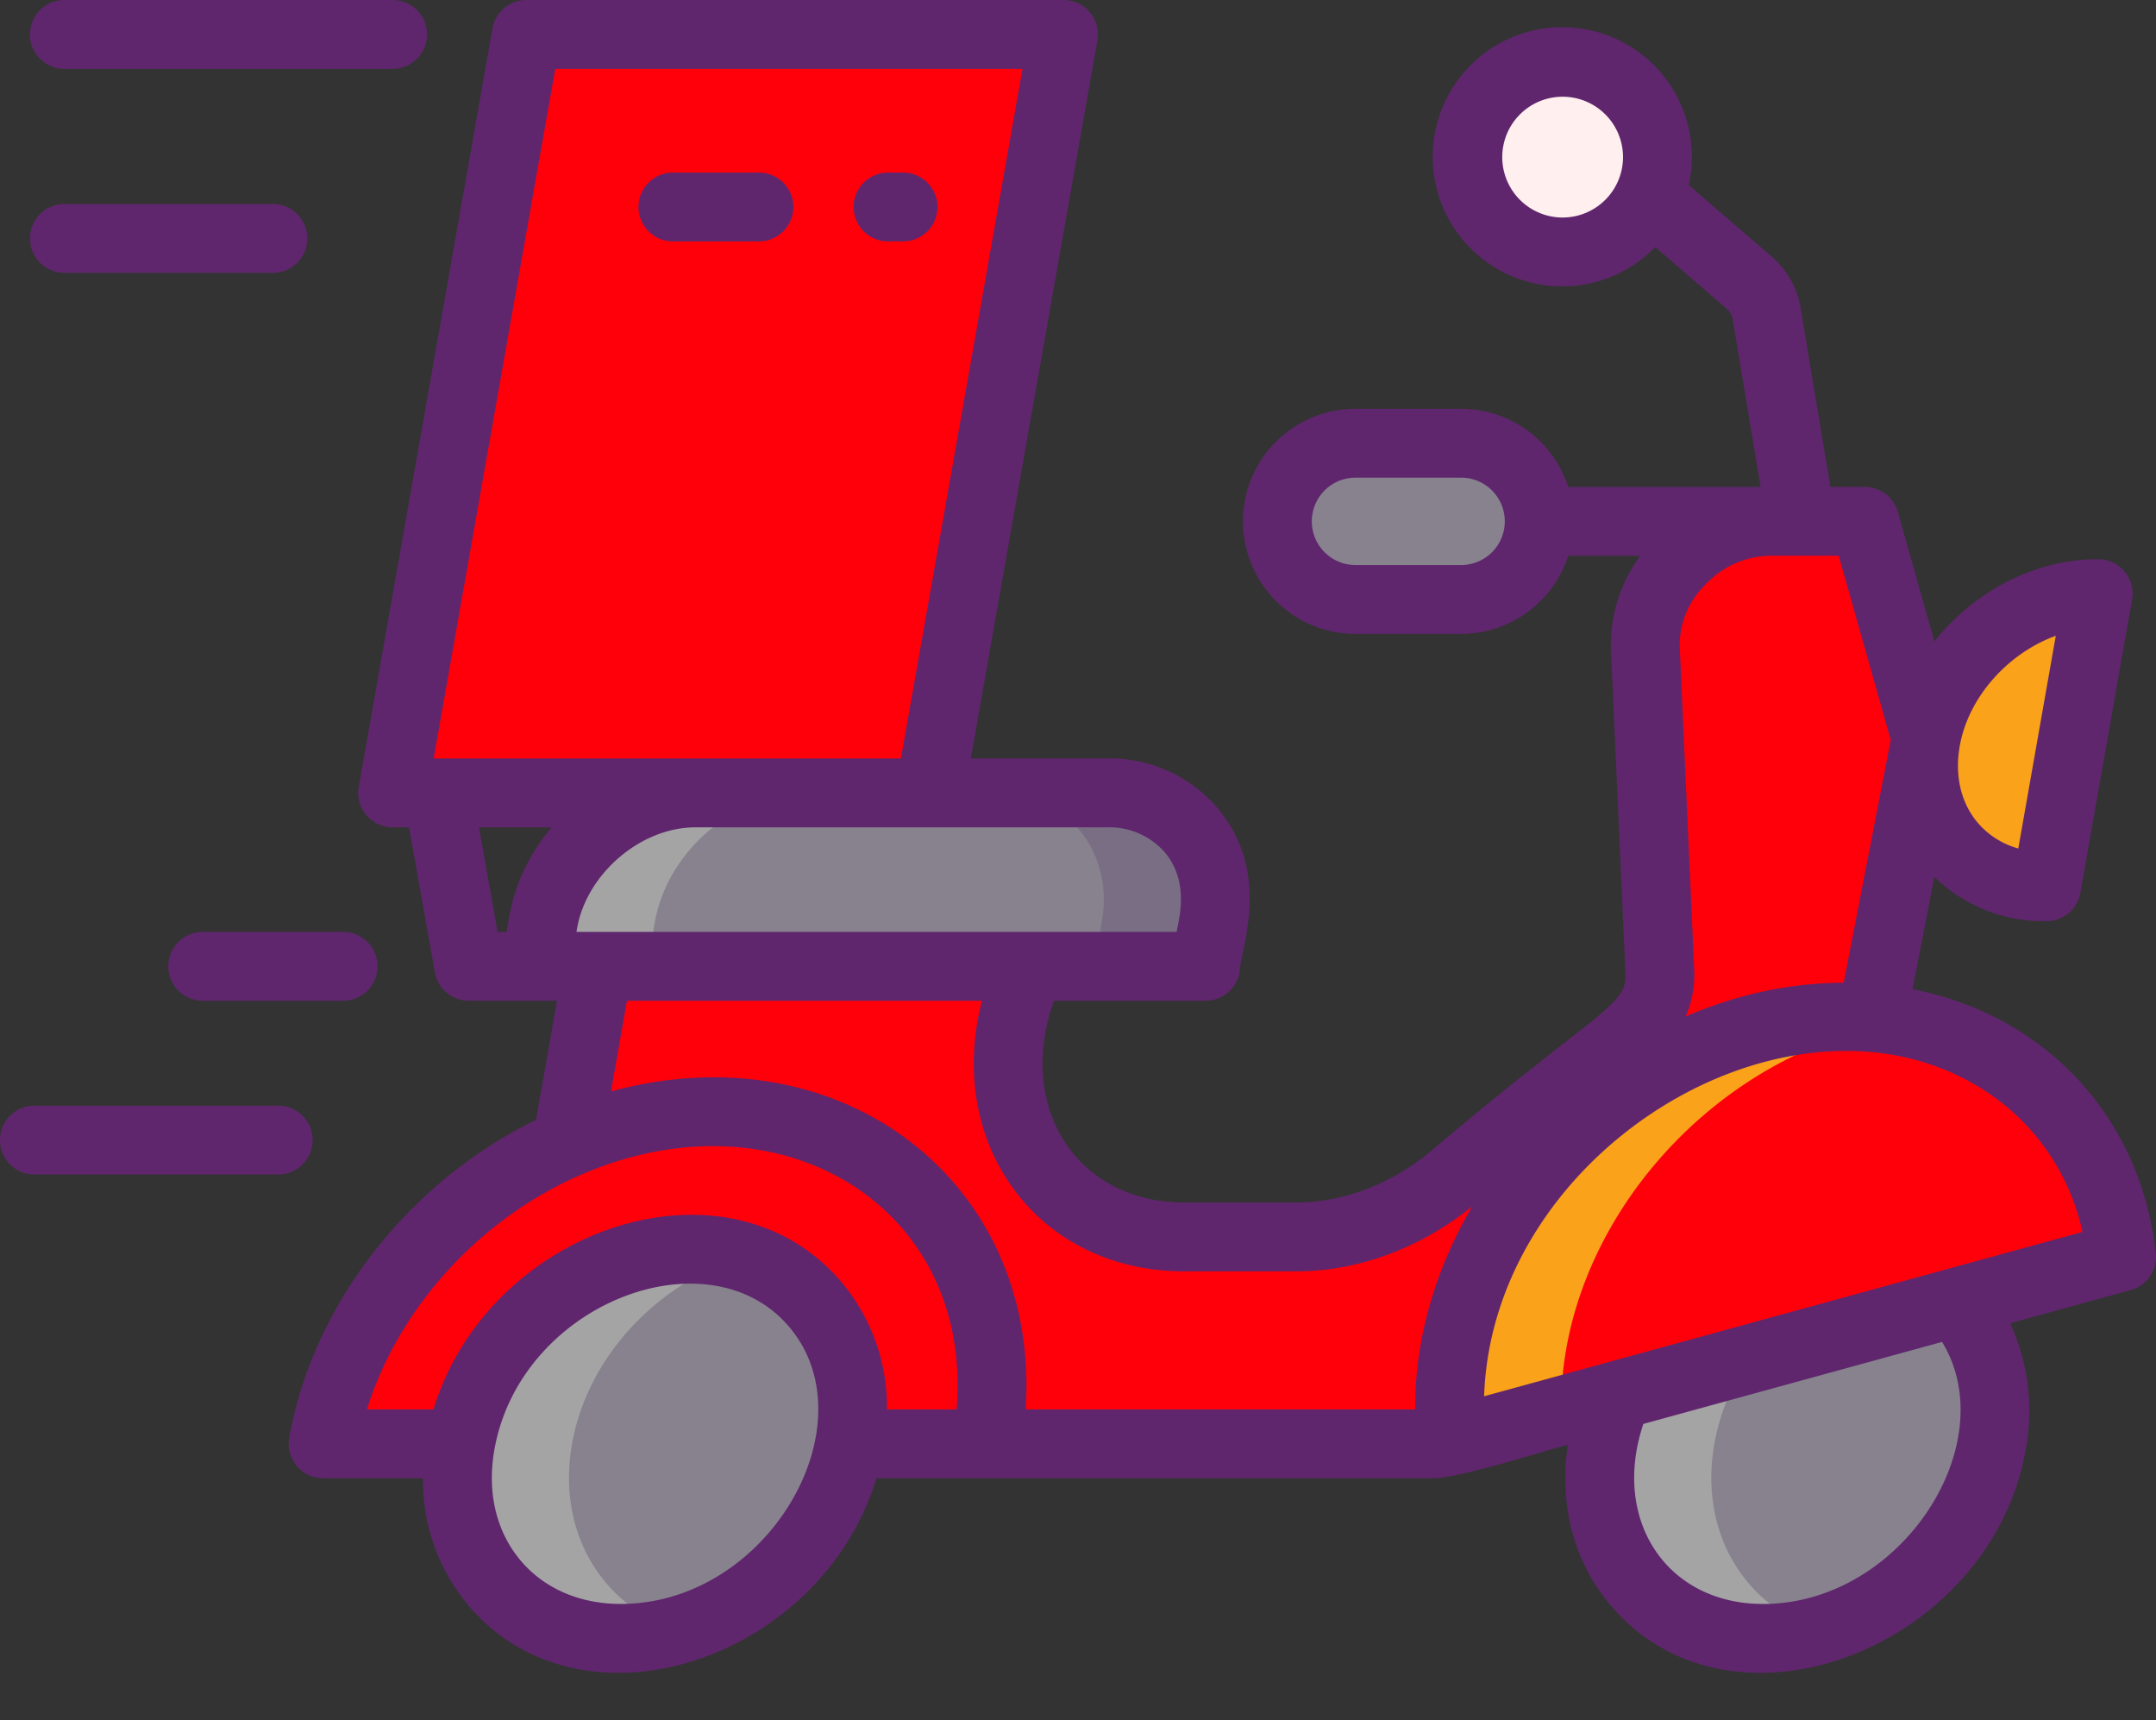 <svg xmlns="http://www.w3.org/2000/svg" width="406.209" height="324.025" viewBox="0 0 406.209 324.025">
  <rect x="0" y="0" width="406.209" height="324.025" fill="#333333" stroke="none"/>
  <g id="fast-delivery" transform="translate(-2.733 -30.827)">
    <g id="Group_6985" data-name="Group 6985" transform="translate(63.617 37.311)">
      <g id="Group_6983" data-name="Group 6983" transform="translate(0 91.726)">
        <g id="Group_6982" data-name="Group 6982">
          <ellipse id="Ellipse_81" data-name="Ellipse 81" cx="40.024" cy="33.561" rx="40.024" ry="33.561" transform="matrix(0.738, -0.675, 0.675, 0.738, 225.61, 176.28)" fill="#87828e"/>
          <path id="Path_8848" data-name="Path 8848" d="M230.17,247.725a39.007,39.007,0,0,1-10.782,1.542c-20.251,0-33.754-16.412-30.187-36.648s22.861-36.662,43.112-36.662a33.473,33.473,0,0,1,10.239,1.542c-15.917,4.512-29.4,18.527-32.33,35.121s5.62,30.607,19.948,35.106Z" transform="translate(51.894 -38.857)" fill="#a4a4a5"/>
          <path id="Path_8849" data-name="Path 8849" d="M191.23,155.6H64.951l1.462-8.3c2.372-13.453,15.2-24.358,28.653-24.358H172.63c13.453,0,22.435,10.905,20.063,24.358Z" transform="translate(-24.957 -71.795)" fill="#87828e"/>
          <path id="Path_8850" data-name="Path 8850" d="M316.957,91.4H298.926c-12.514,0-23.855,11.581-23.307,23.8l2.75,61.215a14.359,14.359,0,0,1-5.543,11.476l-33.872,27.473c-8.566,6.948-18.97,10.818-29.076,10.818H188.746c-26.516,0-41-25.595-28.843-50.974H78.3l-15.86,89.947H235.409a14.551,14.551,0,0,0,9.537-3.826l68.274-61.02,4.658-13.117L328.527,132.3Z" transform="translate(-26.514 -91.399)" fill="#ff000a"/>
          <path id="Path_8851" data-name="Path 8851" d="M113.828,160.005c-34.529,0-67.456,27.991-73.544,62.52H165.323C171.413,188,148.357,160.005,113.828,160.005Z" transform="translate(-40.284 -48.769)" fill="#ff000a"/>
          <path id="Path_8852" data-name="Path 8852" d="M227.925,151.437c-34.863,9.573-60.108,44.226-56.385,77.4l126.25-34.663c-3.723-33.175-35-52.309-69.865-42.738Z" transform="translate(41.049 -55.625)" fill="#ff000a"/>
          <path id="Path_8853" data-name="Path 8853" d="M226.684,127.4C224,142.646,234.175,155,249.42,155L259.155,99.8c-15.244,0-29.783,12.358-32.471,27.6Z" transform="translate(75.272 -86.181)" fill="#faa21a"/>
          <ellipse id="Ellipse_82" data-name="Ellipse 82" cx="40.024" cy="33.561" rx="40.024" ry="33.561" transform="matrix(0.738, -0.675, 0.675, 0.738, 10.281, 176.206)" fill="#87828e"/>
          <path id="Path_8854" data-name="Path 8854" d="M116.091,122.945c-13.454,0-26.281,10.9-28.653,24.358l-1.466,8.311H64.951l1.466-8.311c2.372-13.454,15.2-24.358,28.653-24.358Z" transform="translate(-24.957 -71.797)" fill="#a4a4a5"/>
          <path id="Path_8855" data-name="Path 8855" d="M97.429,247.725a39.007,39.007,0,0,1-10.782,1.542c-20.238,0-33.755-16.412-30.187-36.648s22.876-36.662,43.112-36.662a33.473,33.473,0,0,1,10.239,1.542c-15.9,4.512-29.4,18.527-32.33,35.121s5.633,30.607,19.948,35.106Z" transform="translate(-30.588 -38.857)" fill="#a4a4a5"/>
          <path id="Path_8856" data-name="Path 8856" d="M159.48,147.3l-1.466,8.311H136.991l1.466-8.311c2.372-13.454-6.609-24.358-20.063-24.358h21.023c13.454,0,22.435,10.9,20.063,24.358Z" transform="translate(8.251 -71.798)" fill="#796e84"/>
          <path id="Path_8857" data-name="Path 8857" d="M256.083,149.868a71.106,71.106,0,0,0-7.129,1.569c-32.886,9.026-57.205,40.362-56.737,71.726L171.54,228.84c-3.723-33.173,21.519-67.832,56.393-77.4A64.15,64.15,0,0,1,256.083,149.868Z" transform="translate(41.048 -55.624)" fill="#faa21a"/>
        </g>
      </g>
      <g id="Group_6984" data-name="Group 6984" transform="translate(13.094)">
        <path id="Path_8858" data-name="Path 8858" d="M149.564,177.7H48.36L73.553,34.826h101.2Z" transform="translate(-48.36 -34.826)" fill="#ff000a"/>
      </g>
      <circle id="Ellipse_83" data-name="Ellipse 83" cx="17.863" cy="17.863" r="17.863" transform="translate(215.669 5.253)" fill="#ffefee"/>
      <path id="Path_8859" data-name="Path 8859" d="M185.783,111.754H165.889a14.716,14.716,0,1,1,0-29.431h19.894a14.716,14.716,0,1,1,0,29.431Z" transform="translate(28.619 -5.313)" fill="#87828e"/>
    </g>
    <g id="Group_6986" data-name="Group 6986" transform="translate(2.733 30.827)">
      <path id="Path_8860" data-name="Path 8860" d="M388.054,266.863c-2.9-25.871-20.969-44.829-45.822-49.706l4.1-21.144a29.545,29.545,0,0,0,21.131,8.332,6.486,6.486,0,0,0,6.387-5.359l9.735-55.208a6.488,6.488,0,0,0-6.387-7.612c-12.037,0-23.43,6.13-30.85,15.479l-6.892-24.379a6.487,6.487,0,0,0-6.241-4.721h-6.466l-5.605-33.652a16.262,16.262,0,0,0-5.359-9.642L300.062,65.686A24.413,24.413,0,1,0,293.75,77.37l13.561,11.7a3.181,3.181,0,0,1,1.038,1.954l5.25,31.526H277.35a21.231,21.231,0,0,0-20.176-14.716h-19.9a21.2,21.2,0,0,0,0,42.4h19.9a21.229,21.229,0,0,0,20.176-14.716h13.574a28.266,28.266,0,0,0-5.527,17.61l2.743,61.218c.274,6.062-5.735,7.058-37.011,33.614-7.465,6.046-16.345,9.375-25,9.375H204.995c-9.738,0-18-4.256-22.673-11.674-4.619-7.335-5.24-16.951-1.85-26.333h28.57a6.486,6.486,0,0,0,6.387-5.36c.173-4.478,6.22-18.574-4.162-30.947a26.6,26.6,0,0,0-20.825-9.32H164.8L188.646,38.44a6.486,6.486,0,0,0-6.387-7.612H81.057a6.486,6.486,0,0,0-6.387,5.359L49.476,179.062a6.486,6.486,0,0,0,6.387,7.612h3.092l4.859,27.307A6.484,6.484,0,0,0,70.2,219.33H86.834L82.876,241.78c-23.978,11.671-42.07,34.8-46.494,59.892a6.486,6.486,0,0,0,6.387,7.612H61.586A36.531,36.531,0,0,0,70,333.076c21.495,25.618,66.574,10.5,77.023-23.792H251.656c5.049,0,19.262-4.582,25.624-6.328-1.67,11.338,1.119,22,7.941,30.127,22.918,27.314,71.764,8.04,78.324-29.157a39.615,39.615,0,0,0-2.933-23.849l22.711-6.236A6.487,6.487,0,0,0,388.054,266.863Zm-36.94-95.481c1.647-9.347,9.193-17.568,18.1-20.794l-7.064,40.066a15.455,15.455,0,0,1-7.685-4.9c-3.137-3.737-4.326-8.841-3.35-14.373ZM276.3,71.8a11.377,11.377,0,1,1,11.377-11.377A11.39,11.39,0,0,1,276.3,71.8Zm-19.129,65.461h-19.9a8.23,8.23,0,1,1,0-16.46h19.9a8.23,8.23,0,1,1,0,16.46Zm45.937,3.781a17.042,17.042,0,0,1,11.959-5.526h.113c.021,0,.042-.006.063-.006h13.063l9.813,34.7-8.866,45.729a73.43,73.43,0,0,0-19.228,2.646,80.061,80.061,0,0,0-10.576,3.729,19.311,19.311,0,0,0,1.651-8.558l-2.743-61.217a15.968,15.968,0,0,1,4.751-11.5ZM190.443,186.674a13.848,13.848,0,0,1,10.888,4.686c5.072,6.044,2.31,13.628,2.27,15H90.493l.122-.687c1.816-10.3,12.013-19,22.265-19h77.563ZM77.84,203.42l-.519,2.94H75.634l-3.5-19.685h13.7A35.483,35.483,0,0,0,77.84,203.42ZM64.566,173.7h-.973L86.5,43.8h88.034L151.627,173.7H64.566ZM98.829,332.956c-7.734,0-14.442-2.918-18.889-8.219-4.574-5.449-6.318-12.845-4.911-20.82,4.88-27.685,40.476-41.113,55.613-23.071C145.99,299.138,126.622,332.956,98.829,332.956Zm63.289-36.645H148.993a36.528,36.528,0,0,0-8.415-23.8c-21.5-25.621-66.585-10.5-77.027,23.8H51.018c5.946-19,21.081-35.839,40.259-44.161C128.719,235.829,165.274,257.982,162.118,296.312Zm86.4,0H175.114C178,253.569,140.386,224.585,97,236.415l3.011-17.078h66.886c-3.068,11.757-1.563,23.685,4.452,33.238,7.1,11.27,19.362,17.733,33.65,17.733h21.135c11.6,0,23.369-4.347,33.134-12.243C252.35,269.857,248.418,283.075,248.52,296.312Zm65.531,36.648c-18.052,0-28.625-15.7-22.544-33.911L347.787,283.6c11.7,19.124-7.646,49.363-33.736,49.363Zm-52.544-39.124c1.578-47.146,59.367-81.271,95.155-57.025a42.419,42.419,0,0,1,17.582,26.072Z" transform="translate(18.114 -30.826)" fill="#5f266d"/>
      <path id="Path_8861" data-name="Path 8861" d="M106.109,57.36a6.486,6.486,0,0,0-6.485-6.485H83.409a6.485,6.485,0,0,0,0,12.971H99.623A6.486,6.486,0,0,0,106.109,57.36Z" transform="translate(43.367 -18.37)" fill="#5f266d"/>
      <path id="Path_8862" data-name="Path 8862" d="M108.409,63.846h2.837a6.485,6.485,0,0,0,0-12.971h-2.837a6.485,6.485,0,0,0,0,12.971Z" transform="translate(58.902 -18.37)" fill="#5f266d"/>
      <path id="Path_8863" data-name="Path 8863" d="M12.7,43.8H74.55a6.485,6.485,0,1,0,0-12.971H12.7a6.485,6.485,0,0,0,0,12.971Z" transform="translate(-0.572 -30.827)" fill="#5f266d"/>
      <path id="Path_8864" data-name="Path 8864" d="M12.7,67.5H51.99a6.485,6.485,0,0,0,0-12.971H12.7a6.485,6.485,0,1,0,0,12.971Z" transform="translate(-0.572 -16.1)" fill="#5f266d"/>
      <path id="Path_8865" data-name="Path 8865" d="M61.639,165.763a6.486,6.486,0,0,0-6.485-6.485H9.218a6.485,6.485,0,1,0,0,12.971H55.154A6.486,6.486,0,0,0,61.639,165.763Z" transform="translate(-2.733 48.989)" fill="#5f266d"/>
      <path id="Path_8866" data-name="Path 8866" d="M22.288,145.578a6.486,6.486,0,0,0,6.485,6.485H55.226a6.485,6.485,0,1,0,0-12.971H28.773A6.486,6.486,0,0,0,22.288,145.578Z" transform="translate(9.418 36.447)" fill="#5f266d"/>
    </g>
  </g>
</svg>
